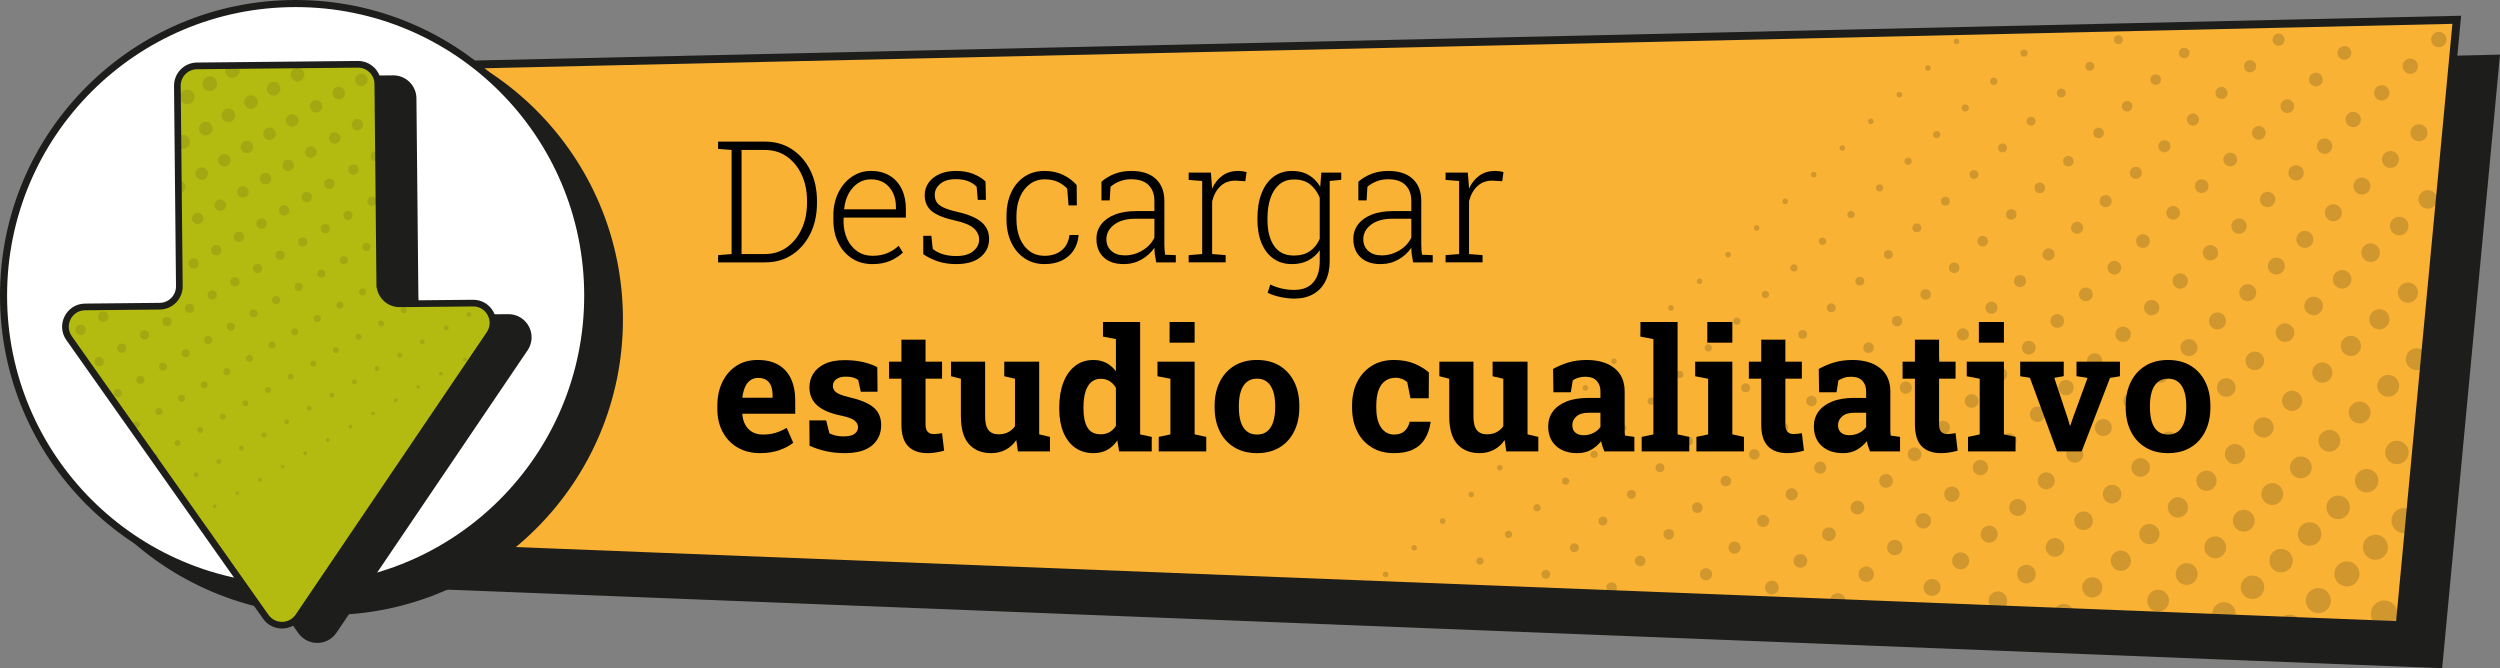 <?xml version="1.0" encoding="UTF-8"?>
<svg id="a" data-name="Capa 1" xmlns="http://www.w3.org/2000/svg" xmlns:xlink="http://www.w3.org/1999/xlink" viewBox="0 0 257.129 68.724">
  <rect x="0" y="0" width="257.129" height="68.724" fill="#808080" stroke="none"/>
  <defs>
    <style>
      .d {
        opacity: .18;
      }

      .e {
        fill: #fff;
      }

      .e, .f, .g, .h, .i, .j {
        stroke: #1d1d1b;
        stroke-miterlimit: 10;
      }

      .e, .i {
        stroke-width: .728px;
      }

      .f, .h, .i, .k {
        fill: #1d1d1b;
      }

      .f, .j {
        stroke-width: .687px;
      }

      .l {
        clip-path: url(#b);
      }

      .g {
        fill: #f9b233;
      }

      .g, .h {
        stroke-width: .814px;
      }

      .m {
        opacity: .12;
      }

      .n {
        fill: none;
      }

      .o {
        clip-path: url(#c);
      }

      .j {
        fill: #b3bb10;
      }
    </style>
    <clipPath id="b">
      <path class="n" d="M39.061,29.232l-.203-20.602c-.011-1.125-.932-2.028-2.057-2.017l-16.542,.163c-1.125,.011-2.028,.932-2.017,2.057l.203,20.602c.011,1.125-.892,2.046-2.017,2.057l-7.678,.076c-1.643,.016-2.592,1.87-1.644,3.212l9.845,13.947,10.386,14.713c.822,1.164,2.553,1.147,3.352-.033l10.094-14.915,9.569-14.138c.921-1.361-.065-3.196-1.707-3.179l-7.525,.074c-1.125,.011-2.046-.892-2.057-2.017Z"/>
    </clipPath>
    <clipPath id="c">
      <polygon class="n" points="42.772 6.768 252.681 2.035 246.812 64.302 46.364 56.41 42.772 6.768"/>
    </clipPath>
  </defs>
  <polygon class="h" points="46.772 10.768 256.681 6.035 250.812 68.302 46.009 60.239 46.772 10.768"/>
  <polygon class="g" points="42.772 6.768 252.681 2.035 246.812 64.302 46.364 56.41 42.772 6.768"/>
  <circle class="i" cx="33.663" cy="32.849" r="30.043"/>
  <circle class="e" cx="30.407" cy="30.407" r="30.043"/>
  <path class="f" d="M42.69,30.713l-.203-20.602c-.011-1.125-.932-2.028-2.057-2.017l-16.542,.163c-1.125,.011-2.028,.932-2.017,2.057l.203,20.602c.011,1.125-.892,2.046-2.017,2.057l-7.678,.076c-1.643,.016-2.592,1.87-1.644,3.212l9.845,13.947,10.386,14.713c.822,1.164,2.553,1.147,3.352-.033l10.094-14.915,9.569-14.138c.921-1.361-.065-3.196-1.707-3.179l-7.525,.074c-1.125,.011-2.046-.892-2.057-2.017Z"/>
  <path class="j" d="M39.061,29.232l-.203-20.602c-.011-1.125-.932-2.028-2.057-2.017l-16.542,.163c-1.125,.011-2.028,.932-2.017,2.057l.203,20.602c.011,1.125-.892,2.046-2.017,2.057l-7.678,.076c-1.643,.016-2.592,1.87-1.644,3.212l9.845,13.947,10.386,14.713c.822,1.164,2.553,1.147,3.352-.033l10.094-14.915,9.569-14.138c.921-1.361-.065-3.196-1.707-3.179l-7.525,.074c-1.125,.011-2.046-.892-2.057-2.017Z"/>
  <g class="l">
    <g class="m">
      <g>
        <circle class="k" cx="94.332" cy="9.648" r=".194"/>
        <circle class="k" cx="92.006" cy="11.015" r=".194"/>
        <g>
          <circle class="k" cx="87.768" cy="9.126" r=".251"/>
          <circle class="k" cx="89.68" cy="12.381" r=".194"/>
        </g>
        <g>
          <circle class="k" cx="85.442" cy="10.493" r=".251"/>
          <circle class="k" cx="87.354" cy="13.747" r=".194"/>
        </g>
        <g>
          <circle class="k" cx="81.204" cy="8.604" r=".307"/>
          <circle class="k" cx="83.116" cy="11.859" r=".251"/>
          <circle class="k" cx="85.028" cy="15.114" r=".194"/>
        </g>
        <g>
          <circle class="k" cx="78.878" cy="9.971" r=".307"/>
          <circle class="k" cx="80.79" cy="13.225" r=".251"/>
          <circle class="k" cx="82.701" cy="16.48" r=".194"/>
        </g>
        <g>
          <circle class="k" cx="76.552" cy="11.337" r=".307"/>
          <circle class="k" cx="78.464" cy="14.592" r=".251"/>
          <circle class="k" cx="80.375" cy="17.846" r=".194"/>
        </g>
        <g>
          <circle class="k" cx="72.314" cy="9.449" r=".363"/>
          <circle class="k" cx="74.226" cy="12.703" r=".307"/>
          <circle class="k" cx="76.138" cy="15.958" r=".251"/>
          <circle class="k" cx="78.049" cy="19.213" r=".194"/>
        </g>
        <g>
          <circle class="k" cx="69.988" cy="10.815" r=".363"/>
          <circle class="k" cx="71.9" cy="14.07" r=".307"/>
          <circle class="k" cx="73.811" cy="17.324" r=".251"/>
          <circle class="k" cx="75.723" cy="20.579" r=".194"/>
        </g>
        <g>
          <circle class="k" cx="65.75" cy="8.927" r=".419"/>
          <circle class="k" cx="67.662" cy="12.182" r=".363"/>
          <circle class="k" cx="69.574" cy="15.436" r=".307"/>
          <circle class="k" cx="71.485" cy="18.691" r=".251"/>
          <circle class="k" cx="73.397" cy="21.945" r=".194"/>
        </g>
        <g>
          <circle class="k" cx="63.424" cy="10.293" r=".419"/>
          <circle class="k" cx="65.336" cy="13.548" r=".363"/>
          <circle class="k" cx="67.248" cy="16.802" r=".307"/>
          <circle class="k" cx="69.159" cy="20.057" r=".251"/>
          <circle class="k" cx="71.071" cy="23.312" r=".194"/>
        </g>
        <g>
          <circle class="k" cx="61.098" cy="11.66" r=".419"/>
          <circle class="k" cx="63.01" cy="14.914" r=".363"/>
          <circle class="k" cx="64.921" cy="18.169" r=".307"/>
          <circle class="k" cx="66.833" cy="21.423" r=".251"/>
          <circle class="k" cx="68.745" cy="24.678" r=".194"/>
        </g>
        <g>
          <circle class="k" cx="56.86" cy="9.771" r=".475"/>
          <circle class="k" cx="58.772" cy="13.026" r=".419"/>
          <circle class="k" cx="60.684" cy="16.281" r=".363"/>
          <circle class="k" cx="62.595" cy="19.535" r=".307"/>
          <circle class="k" cx="64.507" cy="22.79" r=".251"/>
          <circle class="k" cx="66.419" cy="26.044" r=".194"/>
        </g>
        <g>
          <circle class="k" cx="52.622" cy="7.883" r=".531"/>
          <circle class="k" cx="54.534" cy="11.138" r=".475"/>
          <circle class="k" cx="56.446" cy="14.392" r=".419"/>
          <circle class="k" cx="58.358" cy="17.647" r=".363"/>
          <circle class="k" cx="60.269" cy="20.902" r=".307"/>
          <circle class="k" cx="62.181" cy="24.156" r=".251"/>
          <circle class="k" cx="64.093" cy="27.411" r=".194"/>
        </g>
        <g>
          <circle class="k" cx="48.384" cy="5.995" r=".587"/>
          <circle class="k" cx="50.296" cy="9.25" r=".531"/>
          <circle class="k" cx="52.208" cy="12.504" r=".475"/>
          <circle class="k" cx="54.12" cy="15.759" r=".419"/>
          <circle class="k" cx="56.031" cy="19.013" r=".363"/>
          <circle class="k" cx="57.943" cy="22.268" r=".307"/>
          <circle class="k" cx="59.855" cy="25.522" r=".251"/>
          <circle class="k" cx="61.767" cy="28.777" r=".194"/>
        </g>
        <g>
          <circle class="k" cx="44.147" cy="4.107" r=".644"/>
          <circle class="k" cx="46.058" cy="7.361" r=".587"/>
          <circle class="k" cx="47.97" cy="10.616" r=".531"/>
          <circle class="k" cx="49.882" cy="13.87" r=".475"/>
          <circle class="k" cx="51.794" cy="17.125" r=".419"/>
          <circle class="k" cx="53.705" cy="20.38" r=".363"/>
          <circle class="k" cx="55.617" cy="23.634" r=".307"/>
          <circle class="k" cx="57.529" cy="26.889" r=".251"/>
          <circle class="k" cx="59.441" cy="30.143" r=".194"/>
        </g>
        <g>
          <circle class="k" cx="39.909" cy="2.218" r=".7"/>
          <circle class="k" cx="41.821" cy="5.473" r=".644"/>
          <circle class="k" cx="43.732" cy="8.728" r=".587"/>
          <circle class="k" cx="45.644" cy="11.982" r=".531"/>
          <circle class="k" cx="47.556" cy="15.237" r=".475"/>
          <circle class="k" cx="49.468" cy="18.491" r=".419"/>
          <circle class="k" cx="51.379" cy="21.746" r=".363"/>
          <circle class="k" cx="53.291" cy="25.001" r=".307"/>
          <circle class="k" cx="55.203" cy="28.255" r=".251"/>
          <circle class="k" cx="57.115" cy="31.51" r=".194"/>
        </g>
        <g>
          <circle class="k" cx="37.583" cy="3.585" r=".7"/>
          <circle class="k" cx="39.494" cy="6.839" r=".644"/>
          <circle class="k" cx="41.406" cy="10.094" r=".587"/>
          <circle class="k" cx="43.318" cy="13.349" r=".531"/>
          <circle class="k" cx="45.23" cy="16.603" r=".475"/>
          <circle class="k" cx="47.142" cy="19.858" r=".419"/>
          <circle class="k" cx="49.053" cy="23.112" r=".363"/>
          <circle class="k" cx="50.965" cy="26.367" r=".307"/>
          <circle class="k" cx="52.877" cy="29.621" r=".251"/>
          <circle class="k" cx="54.789" cy="32.876" r=".194"/>
        </g>
        <g>
          <circle class="k" cx="33.345" cy="1.697" r=".756"/>
          <circle class="k" cx="35.257" cy="4.951" r=".7"/>
          <circle class="k" cx="37.168" cy="8.206" r=".644"/>
          <circle class="k" cx="39.08" cy="11.46" r=".587"/>
          <circle class="k" cx="40.992" cy="14.715" r=".531"/>
          <circle class="k" cx="42.904" cy="17.97" r=".475"/>
          <circle class="k" cx="44.815" cy="21.224" r=".419"/>
          <circle class="k" cx="46.727" cy="24.479" r=".363"/>
          <circle class="k" cx="48.639" cy="27.733" r=".307"/>
          <circle class="k" cx="50.551" cy="30.988" r=".251"/>
          <circle class="k" cx="52.462" cy="34.242" r=".194"/>
        </g>
        <g>
          <circle class="k" cx="31.019" cy="3.063" r=".756"/>
          <circle class="k" cx="32.931" cy="6.318" r=".7"/>
          <circle class="k" cx="34.842" cy="9.572" r=".644"/>
          <circle class="k" cx="36.754" cy="12.827" r=".587"/>
          <circle class="k" cx="38.666" cy="16.081" r=".531"/>
          <circle class="k" cx="40.578" cy="19.336" r=".475"/>
          <circle class="k" cx="42.489" cy="22.59" r=".419"/>
          <circle class="k" cx="44.401" cy="25.845" r=".363"/>
          <circle class="k" cx="46.313" cy="29.1" r=".307"/>
          <circle class="k" cx="48.225" cy="32.354" r=".251"/>
          <circle class="k" cx="50.136" cy="35.609" r=".194"/>
        </g>
        <g>
          <circle class="k" cx="28.693" cy="4.429" r=".756"/>
          <circle class="k" cx="30.604" cy="7.684" r=".7"/>
          <circle class="k" cx="32.516" cy="10.938" r=".644"/>
          <circle class="k" cx="34.428" cy="14.193" r=".587"/>
          <circle class="k" cx="36.34" cy="17.448" r=".531"/>
          <circle class="k" cx="38.252" cy="20.702" r=".475"/>
          <circle class="k" cx="40.163" cy="23.957" r=".419"/>
          <circle class="k" cx="42.075" cy="27.211" r=".363"/>
          <circle class="k" cx="43.987" cy="30.466" r=".307"/>
          <circle class="k" cx="45.899" cy="33.721" r=".251"/>
          <circle class="k" cx="47.81" cy="36.975" r=".194"/>
        </g>
      </g>
      <g>
        <g>
          <circle class="k" cx="24.317" cy="2.622" r=".812"/>
          <circle class="k" cx="26.229" cy="5.877" r=".756"/>
          <circle class="k" cx="28.141" cy="9.131" r=".7"/>
          <circle class="k" cx="30.052" cy="12.386" r=".644"/>
          <circle class="k" cx="31.964" cy="15.64" r=".587"/>
          <circle class="k" cx="33.876" cy="18.895" r=".531"/>
          <circle class="k" cx="35.788" cy="22.149" r=".475"/>
          <circle class="k" cx="37.7" cy="25.404" r=".419"/>
          <circle class="k" cx="39.611" cy="28.659" r=".363"/>
          <circle class="k" cx="41.523" cy="31.913" r=".307"/>
          <circle class="k" cx="43.435" cy="35.168" r=".251"/>
          <circle class="k" cx="45.347" cy="38.422" r=".194"/>
        </g>
        <g>
          <circle class="k" cx="21.991" cy="3.988" r=".812"/>
          <circle class="k" cx="23.903" cy="7.243" r=".756"/>
          <circle class="k" cx="25.815" cy="10.497" r=".7"/>
          <circle class="k" cx="27.726" cy="13.752" r=".644"/>
          <circle class="k" cx="29.638" cy="17.007" r=".587"/>
          <circle class="k" cx="31.55" cy="20.261" r=".531"/>
          <circle class="k" cx="33.462" cy="23.516" r=".475"/>
          <circle class="k" cx="35.373" cy="26.77" r=".419"/>
          <circle class="k" cx="37.285" cy="30.025" r=".363"/>
          <circle class="k" cx="39.197" cy="33.28" r=".307"/>
          <circle class="k" cx="41.109" cy="36.534" r=".251"/>
          <circle class="k" cx="43.02" cy="39.789" r=".194"/>
        </g>
        <g>
          <circle class="k" cx="19.665" cy="5.355" r=".812"/>
          <circle class="k" cx="21.577" cy="8.609" r=".756"/>
          <circle class="k" cx="23.489" cy="11.864" r=".7"/>
          <circle class="k" cx="25.4" cy="15.118" r=".644"/>
          <circle class="k" cx="27.312" cy="18.373" r=".587"/>
          <circle class="k" cx="29.224" cy="21.628" r=".531"/>
          <circle class="k" cx="31.136" cy="24.882" r=".475"/>
          <circle class="k" cx="33.047" cy="28.137" r=".419"/>
          <circle class="k" cx="34.959" cy="31.391" r=".363"/>
          <circle class="k" cx="36.871" cy="34.646" r=".307"/>
          <circle class="k" cx="38.783" cy="37.9" r=".251"/>
          <circle class="k" cx="40.694" cy="41.155" r=".194"/>
        </g>
        <g>
          <circle class="k" cx="17.339" cy="6.721" r=".812"/>
          <circle class="k" cx="19.251" cy="9.976" r=".756"/>
          <circle class="k" cx="21.163" cy="13.23" r=".7"/>
          <circle class="k" cx="23.074" cy="16.485" r=".644"/>
          <circle class="k" cx="24.986" cy="19.739" r=".587"/>
          <circle class="k" cx="26.898" cy="22.994" r=".531"/>
          <circle class="k" cx="28.81" cy="26.248" r=".475"/>
          <circle class="k" cx="30.721" cy="29.503" r=".419"/>
          <circle class="k" cx="32.633" cy="32.758" r=".363"/>
          <circle class="k" cx="34.545" cy="36.012" r=".307"/>
          <circle class="k" cx="36.457" cy="39.267" r=".251"/>
          <circle class="k" cx="38.368" cy="42.521" r=".194"/>
        </g>
        <g>
          <circle class="k" cx="15.013" cy="8.087" r=".812"/>
          <circle class="k" cx="16.925" cy="11.342" r=".756"/>
          <circle class="k" cx="18.836" cy="14.596" r=".7"/>
          <circle class="k" cx="20.748" cy="17.851" r=".644"/>
          <circle class="k" cx="22.66" cy="21.106" r=".587"/>
          <circle class="k" cx="24.572" cy="24.36" r=".531"/>
          <circle class="k" cx="26.483" cy="27.615" r=".475"/>
          <circle class="k" cx="28.395" cy="30.869" r=".419"/>
          <circle class="k" cx="30.307" cy="34.124" r=".363"/>
          <circle class="k" cx="32.219" cy="37.379" r=".307"/>
          <circle class="k" cx="34.13" cy="40.633" r=".251"/>
          <circle class="k" cx="36.042" cy="43.888" r=".194"/>
        </g>
        <g>
          <circle class="k" cx="12.687" cy="9.454" r=".812"/>
          <circle class="k" cx="14.599" cy="12.708" r=".756"/>
          <circle class="k" cx="16.51" cy="15.963" r=".7"/>
          <circle class="k" cx="18.422" cy="19.217" r=".644"/>
          <circle class="k" cx="20.334" cy="22.472" r=".587"/>
          <circle class="k" cx="22.246" cy="25.727" r=".531"/>
          <circle class="k" cx="24.157" cy="28.981" r=".475"/>
          <circle class="k" cx="26.069" cy="32.236" r=".419"/>
          <circle class="k" cx="27.981" cy="35.49" r=".363"/>
          <circle class="k" cx="29.893" cy="38.745" r=".307"/>
          <circle class="k" cx="31.804" cy="41.999" r=".251"/>
          <circle class="k" cx="33.716" cy="45.254" r=".194"/>
        </g>
        <g>
          <circle class="k" cx="10.361" cy="10.82" r=".812"/>
          <circle class="k" cx="12.273" cy="14.075" r=".756"/>
          <circle class="k" cx="14.184" cy="17.329" r=".7"/>
          <circle class="k" cx="16.096" cy="20.584" r=".644"/>
          <circle class="k" cx="18.008" cy="23.838" r=".587"/>
          <circle class="k" cx="19.92" cy="27.093" r=".531"/>
          <circle class="k" cx="21.831" cy="30.348" r=".475"/>
          <circle class="k" cx="23.743" cy="33.602" r=".419"/>
          <circle class="k" cx="25.655" cy="36.857" r=".363"/>
          <circle class="k" cx="27.567" cy="40.111" r=".307"/>
          <circle class="k" cx="29.478" cy="43.366" r=".251"/>
          <circle class="k" cx="31.39" cy="46.62" r=".194"/>
        </g>
        <g>
          <circle class="k" cx="8.035" cy="12.186" r=".812"/>
          <circle class="k" cx="9.946" cy="15.441" r=".756"/>
          <circle class="k" cx="11.858" cy="18.696" r=".7"/>
          <circle class="k" cx="13.77" cy="21.95" r=".644"/>
          <circle class="k" cx="15.682" cy="25.205" r=".587"/>
          <circle class="k" cx="17.593" cy="28.459" r=".531"/>
          <circle class="k" cx="19.505" cy="31.714" r=".475"/>
          <circle class="k" cx="21.417" cy="34.968" r=".419"/>
          <circle class="k" cx="23.329" cy="38.223" r=".363"/>
          <circle class="k" cx="25.24" cy="41.478" r=".307"/>
          <circle class="k" cx="27.152" cy="44.732" r=".251"/>
          <circle class="k" cx="29.064" cy="47.987" r=".194"/>
        </g>
        <g>
          <circle class="k" cx="7.62" cy="16.807" r=".756"/>
          <circle class="k" cx="9.532" cy="20.062" r=".7"/>
          <circle class="k" cx="11.444" cy="23.316" r=".644"/>
          <circle class="k" cx="13.356" cy="26.571" r=".587"/>
          <circle class="k" cx="15.267" cy="29.826" r=".531"/>
          <circle class="k" cx="17.179" cy="33.08" r=".475"/>
          <circle class="k" cx="19.091" cy="36.335" r=".419"/>
          <circle class="k" cx="21.003" cy="39.589" r=".363"/>
          <circle class="k" cx="22.914" cy="42.844" r=".307"/>
          <circle class="k" cx="24.826" cy="46.099" r=".251"/>
          <circle class="k" cx="26.738" cy="49.353" r=".194"/>
        </g>
        <g>
          <circle class="k" cx="5.294" cy="18.174" r=".756"/>
          <circle class="k" cx="7.206" cy="21.428" r=".7"/>
          <circle class="k" cx="9.118" cy="24.683" r=".644"/>
          <circle class="k" cx="11.03" cy="27.937" r=".587"/>
          <circle class="k" cx="12.941" cy="31.192" r=".531"/>
          <circle class="k" cx="14.853" cy="34.447" r=".475"/>
          <circle class="k" cx="16.765" cy="37.701" r=".419"/>
          <circle class="k" cx="18.677" cy="40.956" r=".363"/>
          <circle class="k" cx="20.588" cy="44.21" r=".307"/>
          <circle class="k" cx="22.5" cy="47.465" r=".251"/>
          <circle class="k" cx="24.412" cy="50.719" r=".194"/>
        </g>
        <g>
          <circle class="k" cx="2.968" cy="19.54" r=".756"/>
          <circle class="k" cx="4.88" cy="22.795" r=".7"/>
          <circle class="k" cx="6.792" cy="26.049" r=".644"/>
          <circle class="k" cx="8.703" cy="29.304" r=".587"/>
          <circle class="k" cx="10.615" cy="32.558" r=".531"/>
          <circle class="k" cx="12.527" cy="35.813" r=".475"/>
          <circle class="k" cx="14.439" cy="39.067" r=".419"/>
          <circle class="k" cx="16.351" cy="42.322" r=".363"/>
          <circle class="k" cx="18.262" cy="45.577" r=".307"/>
          <circle class="k" cx="20.174" cy="48.831" r=".251"/>
          <circle class="k" cx="22.086" cy="52.086" r=".194"/>
        </g>
        <g>
          <circle class="k" cx="2.554" cy="24.161" r=".7"/>
          <circle class="k" cx="4.466" cy="27.416" r=".644"/>
          <circle class="k" cx="6.377" cy="30.67" r=".587"/>
          <circle class="k" cx="8.289" cy="33.925" r=".531"/>
          <circle class="k" cx="10.201" cy="37.179" r=".475"/>
          <circle class="k" cx="12.113" cy="40.434" r=".419"/>
          <circle class="k" cx="14.024" cy="43.688" r=".363"/>
          <circle class="k" cx="15.936" cy="46.943" r=".307"/>
          <circle class="k" cx="17.848" cy="50.198" r=".251"/>
          <circle class="k" cx="19.76" cy="53.452" r=".194"/>
        </g>
        <g>
          <circle class="k" cx="2.14" cy="28.782" r=".644"/>
          <circle class="k" cx="4.051" cy="32.036" r=".587"/>
          <circle class="k" cx="5.963" cy="35.291" r=".531"/>
          <circle class="k" cx="7.875" cy="38.546" r=".475"/>
          <circle class="k" cx="9.787" cy="41.8" r=".419"/>
          <circle class="k" cx="11.698" cy="45.055" r=".363"/>
          <circle class="k" cx="13.61" cy="48.309" r=".307"/>
          <circle class="k" cx="15.522" cy="51.564" r=".251"/>
          <circle class="k" cx="17.434" cy="54.819" r=".194"/>
        </g>
        <g>
          <circle class="k" cx="1.725" cy="33.403" r=".587"/>
          <circle class="k" cx="3.637" cy="36.657" r=".531"/>
          <circle class="k" cx="5.549" cy="39.912" r=".475"/>
          <circle class="k" cx="7.461" cy="43.167" r=".419"/>
          <circle class="k" cx="9.372" cy="46.421" r=".363"/>
          <circle class="k" cx="11.284" cy="49.676" r=".307"/>
          <circle class="k" cx="13.196" cy="52.93" r=".251"/>
        </g>
        <g>
          <circle class="k" cx="1.311" cy="38.024" r=".531"/>
          <circle class="k" cx="3.223" cy="41.278" r=".475"/>
          <circle class="k" cx="5.134" cy="44.533" r=".419"/>
          <circle class="k" cx="7.046" cy="47.787" r=".363"/>
          <circle class="k" cx="8.958" cy="51.042" r=".307"/>
        </g>
      </g>
    </g>
  </g>
  <g class="o">
    <g class="d">
      <g>
        <circle class="k" cx="142.51" cy="59.08" r=".289"/>
        <g>
          <circle class="k" cx="149.282" cy="60.446" r=".373"/>
          <circle class="k" cx="145.446" cy="56.339" r=".289"/>
        </g>
        <g>
          <circle class="k" cx="156.053" cy="61.813" r=".457"/>
          <circle class="k" cx="152.218" cy="57.705" r=".373"/>
          <circle class="k" cx="148.382" cy="53.597" r=".289"/>
        </g>
        <g>
          <circle class="k" cx="158.989" cy="59.071" r=".457"/>
          <circle class="k" cx="155.153" cy="54.964" r=".373"/>
          <circle class="k" cx="151.318" cy="50.856" r=".289"/>
        </g>
        <g>
          <circle class="k" cx="165.76" cy="60.438" r=".54"/>
          <circle class="k" cx="161.925" cy="56.33" r=".457"/>
          <circle class="k" cx="158.089" cy="52.222" r=".373"/>
          <circle class="k" cx="154.254" cy="48.115" r=".289"/>
        </g>
        <g>
          <circle class="k" cx="172.532" cy="61.804" r=".624"/>
          <circle class="k" cx="168.696" cy="57.696" r=".54"/>
          <circle class="k" cx="164.861" cy="53.589" r=".457"/>
          <circle class="k" cx="161.025" cy="49.481" r=".373"/>
          <circle class="k" cx="157.189" cy="45.373" r=".289"/>
        </g>
        <g>
          <circle class="k" cx="179.303" cy="63.17" r=".707"/>
          <circle class="k" cx="175.467" cy="59.063" r=".624"/>
          <circle class="k" cx="171.632" cy="54.955" r=".54"/>
          <circle class="k" cx="167.796" cy="50.847" r=".457"/>
          <circle class="k" cx="163.961" cy="46.74" r=".373"/>
          <circle class="k" cx="160.125" cy="42.632" r=".289"/>
        </g>
        <g>
          <circle class="k" cx="182.239" cy="60.429" r=".707"/>
          <circle class="k" cx="178.403" cy="56.322" r=".624"/>
          <circle class="k" cx="174.568" cy="52.214" r=".54"/>
          <circle class="k" cx="170.732" cy="48.106" r=".457"/>
          <circle class="k" cx="166.897" cy="43.998" r=".373"/>
          <circle class="k" cx="163.061" cy="39.891" r=".289"/>
        </g>
        <g>
          <circle class="k" cx="189.01" cy="61.796" r=".791"/>
          <circle class="k" cx="185.175" cy="57.688" r=".707"/>
          <circle class="k" cx="181.339" cy="53.58" r=".624"/>
          <circle class="k" cx="177.503" cy="49.473" r=".54"/>
          <circle class="k" cx="173.668" cy="45.365" r=".457"/>
          <circle class="k" cx="169.832" cy="41.257" r=".373"/>
          <circle class="k" cx="165.997" cy="37.149" r=".289"/>
        </g>
        <g>
          <circle class="k" cx="195.781" cy="63.162" r=".875"/>
          <circle class="k" cx="191.946" cy="59.054" r=".791"/>
          <circle class="k" cx="188.11" cy="54.947" r=".707"/>
          <circle class="k" cx="184.275" cy="50.839" r=".624"/>
          <circle class="k" cx="180.439" cy="46.731" r=".54"/>
          <circle class="k" cx="176.604" cy="42.624" r=".457"/>
          <circle class="k" cx="172.768" cy="38.516" r=".373"/>
          <circle class="k" cx="168.933" cy="34.408" r=".289"/>
        </g>
        <g>
          <circle class="k" cx="198.717" cy="60.421" r=".875"/>
          <circle class="k" cx="194.882" cy="56.313" r=".791"/>
          <circle class="k" cx="191.046" cy="52.205" r=".707"/>
          <circle class="k" cx="187.211" cy="48.098" r=".624"/>
          <circle class="k" cx="183.375" cy="43.99" r=".54"/>
          <circle class="k" cx="179.54" cy="39.882" r=".457"/>
          <circle class="k" cx="175.704" cy="35.775" r=".373"/>
          <circle class="k" cx="171.868" cy="31.667" r=".289"/>
        </g>
        <g>
          <circle class="k" cx="205.489" cy="61.787" r=".958"/>
          <circle class="k" cx="201.653" cy="57.679" r=".875"/>
          <circle class="k" cx="197.818" cy="53.572" r=".791"/>
          <circle class="k" cx="193.982" cy="49.464" r=".707"/>
          <circle class="k" cx="190.146" cy="45.356" r=".624"/>
          <circle class="k" cx="186.311" cy="41.249" r=".54"/>
          <circle class="k" cx="182.475" cy="37.141" r=".457"/>
          <circle class="k" cx="178.64" cy="33.033" r=".373"/>
          <circle class="k" cx="174.804" cy="28.926" r=".289"/>
        </g>
        <g>
          <circle class="k" cx="212.26" cy="63.153" r="1.042"/>
          <circle class="k" cx="208.424" cy="59.046" r=".958"/>
          <circle class="k" cx="204.589" cy="54.938" r=".875"/>
          <circle class="k" cx="200.753" cy="50.83" r=".791"/>
          <circle class="k" cx="196.918" cy="46.723" r=".707"/>
          <circle class="k" cx="193.082" cy="42.615" r=".624"/>
          <circle class="k" cx="189.247" cy="38.507" r=".54"/>
          <circle class="k" cx="185.411" cy="34.4" r=".457"/>
          <circle class="k" cx="181.576" cy="30.292" r=".373"/>
          <circle class="k" cx="177.74" cy="26.184" r=".289"/>
        </g>
        <g>
          <circle class="k" cx="215.196" cy="60.412" r="1.042"/>
          <circle class="k" cx="211.36" cy="56.304" r=".958"/>
          <circle class="k" cx="207.525" cy="52.197" r=".875"/>
          <circle class="k" cx="203.689" cy="48.089" r=".791"/>
          <circle class="k" cx="199.854" cy="43.981" r=".707"/>
          <circle class="k" cx="196.018" cy="39.874" r=".624"/>
          <circle class="k" cx="192.182" cy="35.766" r=".54"/>
          <circle class="k" cx="188.347" cy="31.658" r=".457"/>
          <circle class="k" cx="184.511" cy="27.551" r=".373"/>
          <circle class="k" cx="180.676" cy="23.443" r=".289"/>
        </g>
        <g>
          <circle class="k" cx="221.967" cy="61.778" r="1.125"/>
          <circle class="k" cx="218.132" cy="57.671" r="1.042"/>
          <circle class="k" cx="214.296" cy="53.563" r=".958"/>
          <circle class="k" cx="210.46" cy="49.455" r=".875"/>
          <circle class="k" cx="206.625" cy="45.348" r=".791"/>
          <circle class="k" cx="202.789" cy="41.24" r=".707"/>
          <circle class="k" cx="198.954" cy="37.132" r=".624"/>
          <circle class="k" cx="195.118" cy="33.025" r=".54"/>
          <circle class="k" cx="191.283" cy="28.917" r=".457"/>
          <circle class="k" cx="187.447" cy="24.809" r=".373"/>
          <circle class="k" cx="183.612" cy="20.702" r=".289"/>
        </g>
        <g>
          <circle class="k" cx="228.738" cy="63.145" r="1.209"/>
          <circle class="k" cx="224.903" cy="59.037" r="1.125"/>
          <circle class="k" cx="221.067" cy="54.929" r="1.042"/>
          <circle class="k" cx="217.232" cy="50.822" r=".958"/>
          <circle class="k" cx="213.396" cy="46.714" r=".875"/>
          <circle class="k" cx="209.561" cy="42.606" r=".791"/>
          <circle class="k" cx="205.725" cy="38.499" r=".707"/>
          <circle class="k" cx="201.89" cy="34.391" r=".624"/>
          <circle class="k" cx="198.054" cy="30.283" r=".54"/>
          <circle class="k" cx="194.218" cy="26.176" r=".457"/>
          <circle class="k" cx="190.383" cy="22.068" r=".373"/>
          <circle class="k" cx="186.547" cy="17.96" r=".289"/>
        </g>
        <g>
          <circle class="k" cx="235.51" cy="64.511" r="1.292"/>
          <circle class="k" cx="231.674" cy="60.404" r="1.209"/>
          <circle class="k" cx="227.839" cy="56.296" r="1.125"/>
          <circle class="k" cx="224.003" cy="52.188" r="1.042"/>
          <circle class="k" cx="220.168" cy="48.08" r=".958"/>
          <circle class="k" cx="216.332" cy="43.973" r=".875"/>
          <circle class="k" cx="212.496" cy="39.865" r=".791"/>
          <circle class="k" cx="208.661" cy="35.757" r=".707"/>
          <circle class="k" cx="204.825" cy="31.65" r=".624"/>
          <circle class="k" cx="200.99" cy="27.542" r=".54"/>
          <circle class="k" cx="197.154" cy="23.434" r=".457"/>
          <circle class="k" cx="193.319" cy="19.327" r=".373"/>
          <circle class="k" cx="189.483" cy="15.219" r=".289"/>
        </g>
        <g>
          <circle class="k" cx="238.446" cy="61.77" r="1.292"/>
          <circle class="k" cx="234.61" cy="57.662" r="1.209"/>
          <circle class="k" cx="230.774" cy="53.555" r="1.125"/>
          <circle class="k" cx="226.939" cy="49.447" r="1.042"/>
          <circle class="k" cx="223.103" cy="45.339" r=".958"/>
          <circle class="k" cx="219.268" cy="41.232" r=".875"/>
          <circle class="k" cx="215.432" cy="37.124" r=".791"/>
          <circle class="k" cx="211.597" cy="33.016" r=".707"/>
          <circle class="k" cx="207.761" cy="28.908" r=".624"/>
          <circle class="k" cx="203.926" cy="24.801" r=".54"/>
          <circle class="k" cx="200.09" cy="20.693" r=".457"/>
          <circle class="k" cx="196.255" cy="16.585" r=".373"/>
          <circle class="k" cx="192.419" cy="12.478" r=".289"/>
        </g>
        <g>
          <circle class="k" cx="245.217" cy="63.136" r="1.376"/>
          <circle class="k" cx="241.381" cy="59.029" r="1.292"/>
          <circle class="k" cx="237.546" cy="54.921" r="1.209"/>
          <circle class="k" cx="233.71" cy="50.813" r="1.125"/>
          <circle class="k" cx="229.875" cy="46.706" r="1.042"/>
          <circle class="k" cx="226.039" cy="42.598" r=".958"/>
          <circle class="k" cx="222.204" cy="38.49" r=".875"/>
          <circle class="k" cx="218.368" cy="34.383" r=".791"/>
          <circle class="k" cx="214.533" cy="30.275" r=".707"/>
          <circle class="k" cx="210.697" cy="26.167" r=".624"/>
          <circle class="k" cx="206.861" cy="22.059" r=".54"/>
          <circle class="k" cx="203.026" cy="17.952" r=".457"/>
          <circle class="k" cx="199.19" cy="13.844" r=".373"/>
          <circle class="k" cx="195.355" cy="9.736" r=".289"/>
        </g>
        <g>
          <circle class="k" cx="248.153" cy="60.395" r="1.376"/>
          <circle class="k" cx="244.317" cy="56.287" r="1.292"/>
          <circle class="k" cx="240.482" cy="52.18" r="1.209"/>
          <circle class="k" cx="236.646" cy="48.072" r="1.125"/>
          <circle class="k" cx="232.811" cy="43.964" r="1.042"/>
          <circle class="k" cx="228.975" cy="39.857" r=".958"/>
          <circle class="k" cx="225.139" cy="35.749" r=".875"/>
          <circle class="k" cx="221.304" cy="31.641" r=".791"/>
          <circle class="k" cx="217.468" cy="27.534" r=".707"/>
          <circle class="k" cx="213.633" cy="23.426" r=".624"/>
          <circle class="k" cx="209.797" cy="19.318" r=".54"/>
          <circle class="k" cx="205.962" cy="15.211" r=".457"/>
          <circle class="k" cx="202.126" cy="11.103" r=".373"/>
          <circle class="k" cx="198.291" cy="6.995" r=".289"/>
        </g>
        <g>
          <circle class="k" cx="247.253" cy="53.546" r="1.292"/>
          <circle class="k" cx="243.417" cy="49.438" r="1.209"/>
          <circle class="k" cx="239.582" cy="45.331" r="1.125"/>
          <circle class="k" cx="235.746" cy="41.223" r="1.042"/>
          <circle class="k" cx="231.911" cy="37.115" r=".958"/>
          <circle class="k" cx="228.075" cy="33.008" r=".875"/>
          <circle class="k" cx="224.24" cy="28.9" r=".791"/>
          <circle class="k" cx="220.404" cy="24.792" r=".707"/>
          <circle class="k" cx="216.569" cy="20.685" r=".624"/>
          <circle class="k" cx="212.733" cy="16.577" r=".54"/>
          <circle class="k" cx="208.897" cy="12.469" r=".457"/>
          <circle class="k" cx="205.062" cy="8.362" r=".373"/>
          <circle class="k" cx="201.226" cy="4.254" r=".289"/>
        </g>
      </g>
      <g>
        <g>
          <circle class="k" cx="246.527" cy="46.535" r="1.209"/>
          <circle class="k" cx="242.691" cy="42.427" r="1.125"/>
          <circle class="k" cx="238.856" cy="38.319" r="1.042"/>
          <circle class="k" cx="235.02" cy="34.212" r=".958"/>
          <circle class="k" cx="231.185" cy="30.104" r=".875"/>
          <circle class="k" cx="227.349" cy="25.996" r=".791"/>
          <circle class="k" cx="223.514" cy="21.889" r=".707"/>
          <circle class="k" cx="219.678" cy="17.781" r=".624"/>
          <circle class="k" cx="215.843" cy="13.673" r=".54"/>
          <circle class="k" cx="212.007" cy="9.566" r=".457"/>
          <circle class="k" cx="208.171" cy="5.458" r=".373"/>
        </g>
        <g>
          <circle class="k" cx="245.627" cy="39.686" r="1.125"/>
          <circle class="k" cx="241.792" cy="35.578" r="1.042"/>
          <circle class="k" cx="237.956" cy="31.47" r=".958"/>
          <circle class="k" cx="234.121" cy="27.363" r=".875"/>
          <circle class="k" cx="230.285" cy="23.255" r=".791"/>
          <circle class="k" cx="226.449" cy="19.147" r=".707"/>
          <circle class="k" cx="222.614" cy="15.04" r=".624"/>
          <circle class="k" cx="218.778" cy="10.932" r=".54"/>
          <circle class="k" cx="214.943" cy="6.824" r=".457"/>
        </g>
        <g>
          <circle class="k" cx="248.563" cy="36.944" r="1.125"/>
          <circle class="k" cx="244.727" cy="32.837" r="1.042"/>
          <circle class="k" cx="240.892" cy="28.729" r=".958"/>
          <circle class="k" cx="237.056" cy="24.621" r=".875"/>
          <circle class="k" cx="233.221" cy="20.514" r=".791"/>
          <circle class="k" cx="229.385" cy="16.406" r=".707"/>
          <circle class="k" cx="225.55" cy="12.298" r=".624"/>
          <circle class="k" cx="221.714" cy="8.191" r=".54"/>
          <circle class="k" cx="217.879" cy="4.083" r=".457"/>
        </g>
        <g>
          <circle class="k" cx="247.663" cy="30.096" r="1.042"/>
          <circle class="k" cx="243.828" cy="25.988" r=".958"/>
          <circle class="k" cx="239.992" cy="21.88" r=".875"/>
          <circle class="k" cx="236.157" cy="17.772" r=".791"/>
          <circle class="k" cx="232.321" cy="13.665" r=".707"/>
          <circle class="k" cx="228.485" cy="9.557" r=".624"/>
          <circle class="k" cx="224.65" cy="5.449" r=".54"/>
        </g>
        <g>
          <circle class="k" cx="246.763" cy="23.247" r=".958"/>
          <circle class="k" cx="242.928" cy="19.139" r=".875"/>
          <circle class="k" cx="239.092" cy="15.031" r=".791"/>
          <circle class="k" cx="235.257" cy="10.923" r=".707"/>
          <circle class="k" cx="231.421" cy="6.816" r=".624"/>
        </g>
        <g>
          <circle class="k" cx="249.699" cy="20.505" r=".958"/>
          <circle class="k" cx="245.864" cy="16.398" r=".875"/>
          <circle class="k" cx="242.028" cy="12.29" r=".791"/>
          <circle class="k" cx="238.193" cy="8.182" r=".707"/>
          <circle class="k" cx="234.357" cy="4.075" r=".624"/>
        </g>
        <g>
          <circle class="k" cx="248.8" cy="13.656" r=".875"/>
          <circle class="k" cx="244.964" cy="9.549" r=".791"/>
          <circle class="k" cx="241.128" cy="5.441" r=".707"/>
        </g>
        <circle class="k" cx="247.9" cy="6.807" r=".791"/>
        <circle class="k" cx="250.836" cy="4.066" r=".791"/>
      </g>
    </g>
  </g>
  <g>
    <path d="M73.856,26.984v-.742l1.391-.111V15.424l-1.391-.111v-.75h4.803c1.059,0,1.988,.263,2.79,.789,.803,.525,1.433,1.248,1.89,2.167,.458,.918,.688,1.97,.688,3.152v.205c0,1.177-.225,2.225-.674,3.144-.45,.919-1.074,1.643-1.873,2.171-.799,.529-1.725,.794-2.777,.794h-4.846Zm2.414-.854h2.389c.865,0,1.621-.231,2.27-.695,.648-.463,1.156-1.092,1.523-1.885,.367-.794,.55-1.686,.55-2.675v-.223c0-1.001-.183-1.895-.55-2.683s-.875-1.409-1.523-1.864-1.404-.683-2.27-.683h-2.389v10.707Z"/>
    <path d="M89.733,27.163c-.79,0-1.487-.191-2.09-.575s-1.075-.916-1.416-1.596c-.342-.68-.513-1.463-.513-2.351v-.469c0-.882,.171-1.668,.513-2.359,.341-.691,.803-1.235,1.386-1.634s1.233-.598,1.95-.598c.756,0,1.403,.162,1.94,.486,.538,.324,.95,.781,1.237,1.369,.287,.589,.431,1.281,.431,2.078v.87h-6.398l-.018,.375c.006,.683,.133,1.292,.38,1.826,.247,.535,.595,.956,1.041,1.263,.446,.308,.966,.461,1.557,.461,.581,0,1.091-.093,1.532-.277,.44-.185,.828-.437,1.164-.755l.436,.699c-.358,.342-.792,.624-1.302,.849-.509,.225-1.119,.337-1.83,.337Zm-2.892-5.631h5.307v-.256c0-.54-.104-1.025-.312-1.454-.208-.43-.503-.767-.888-1.012-.384-.244-.846-.366-1.386-.366-.489,0-.931,.132-1.322,.396-.393,.265-.713,.626-.96,1.083-.248,.458-.4,.978-.457,1.558l.018,.051Z"/>
    <path d="M98.333,27.163c-.648,0-1.25-.086-1.805-.26s-1.076-.425-1.565-.755l-.009-1.895h.836l.146,1.356c.33,.257,.696,.441,1.101,.555,.403,.114,.836,.171,1.297,.171,.773,0,1.362-.168,1.766-.503,.404-.336,.606-.734,.606-1.195,0-.432-.181-.814-.542-1.147-.361-.332-1.003-.602-1.924-.806-1.104-.239-1.901-.558-2.394-.956-.492-.397-.738-.952-.738-1.663,0-.467,.131-.888,.393-1.263,.262-.376,.633-.673,1.113-.892,.481-.22,1.046-.329,1.694-.329,.677,0,1.265,.099,1.766,.295s.93,.459,1.288,.789l.043,1.894h-.836l-.12-1.365c-.256-.244-.554-.434-.896-.567-.341-.133-.757-.2-1.245-.2-.694,0-1.229,.161-1.604,.482-.375,.321-.562,.695-.562,1.122,0,.278,.058,.521,.175,.729,.116,.207,.341,.394,.674,.559s.817,.321,1.454,.469c1.155,.262,1.991,.616,2.509,1.062s.776,1.025,.776,1.736c0,.751-.292,1.368-.875,1.852s-1.423,.725-2.521,.725Z"/>
    <path d="M107.437,27.163c-.768,0-1.446-.192-2.035-.58-.588-.387-1.049-.927-1.382-1.621-.333-.693-.499-1.498-.499-2.414v-.358c0-.898,.161-1.695,.482-2.389,.321-.694,.774-1.237,1.36-1.63s1.274-.589,2.064-.589c.717,0,1.354,.136,1.911,.405,.558,.271,1.024,.619,1.399,1.045l.018,2.091h-.854l-.137-1.724c-.284-.301-.617-.536-.998-.704-.381-.167-.819-.251-1.313-.251-.58,0-1.09,.162-1.527,.486-.438,.324-.778,.769-1.02,1.335-.242,.566-.363,1.207-.363,1.924v.358c0,.751,.12,1.409,.358,1.975,.239,.566,.575,1.006,1.007,1.318,.433,.313,.944,.47,1.536,.47,.688,0,1.263-.181,1.724-.542,.46-.361,.739-.895,.836-1.6h.913l.017,.051c-.051,.58-.224,1.093-.516,1.536-.293,.443-.691,.789-1.195,1.036-.503,.248-1.099,.371-1.787,.371Z"/>
    <path d="M115.568,27.163c-.876,0-1.562-.232-2.056-.699-.495-.466-.742-1.098-.742-1.894,0-.569,.164-1.068,.494-1.498,.33-.429,.798-.764,1.403-1.002,.606-.239,1.324-.358,2.154-.358h1.911v-1.059c0-.665-.197-1.201-.593-1.607-.396-.407-.991-.61-1.787-.61-.449,0-.852,.072-1.207,.218-.355,.145-.664,.328-.926,.55l-.086,1.408h-.845v-1.929c.398-.341,.851-.609,1.357-.806,.506-.196,1.08-.295,1.723-.295,1.087,0,1.923,.273,2.509,.819s.879,1.303,.879,2.27v4.453c0,.183,.006,.363,.017,.542,.012,.18,.031,.357,.06,.533l1.101,.043v.742h-2.013c-.068-.336-.115-.605-.142-.811-.025-.205-.041-.436-.047-.691-.335,.495-.779,.899-1.331,1.212s-1.163,.469-1.834,.469Zm.119-.896c.632,0,1.23-.166,1.796-.499,.566-.333,.983-.774,1.25-1.327v-1.944h-1.919c-.944,0-1.684,.203-2.219,.609-.534,.407-.802,.906-.802,1.497,0,.495,.171,.896,.512,1.203,.342,.308,.802,.461,1.382,.461Z"/>
    <path d="M122.256,26.984v-.742l1.391-.111v-7.517l-1.391-.11v-.751h2.287l.11,1.408,.009,.247c.262-.574,.617-1.022,1.066-1.344s.987-.482,1.612-.482c.154,0,.317,.013,.491,.039,.173,.025,.3,.053,.38,.081l-.128,.938-.947-.061c-.654-.017-1.189,.171-1.604,.563s-.702,.913-.861,1.562v5.426l1.391,.111v.742h-3.806Z"/>
    <path d="M133.118,30.713c-.449,0-.924-.055-1.425-.162-.501-.108-.938-.253-1.313-.436l.272-.853c.364,.176,.75,.312,1.156,.409s.838,.146,1.293,.146c.875,0,1.534-.261,1.975-.781s.661-1.244,.661-2.171v-1.127c-.307,.45-.701,.8-1.182,1.05s-1.039,.375-1.677,.375c-.739,0-1.373-.188-1.902-.562-.528-.376-.936-.903-1.22-1.583s-.427-1.478-.427-2.393v-.18c0-.983,.143-1.84,.427-2.568,.284-.728,.692-1.292,1.225-1.693,.531-.4,1.17-.602,1.915-.602,.66,0,1.231,.143,1.715,.427s.876,.683,1.178,1.194l.11-1.45h.862v9.112c0,.79-.145,1.473-.432,2.047-.287,.575-.703,1.019-1.25,1.331-.546,.313-1.2,.47-1.962,.47Zm-.051-4.428c.671,0,1.227-.154,1.668-.461,.44-.308,.774-.729,1.002-1.263v-4.224c-.216-.54-.534-.988-.955-1.344s-.987-.533-1.698-.533c-.597,0-1.098,.17-1.502,.508-.403,.339-.708,.807-.912,1.403-.205,.598-.308,1.288-.308,2.073v.18c0,1.114,.227,2.003,.679,2.666,.452,.662,1.127,.994,2.026,.994Zm3.489-7.653l-.333-.879h1.724v.742l-1.391,.137Z"/>
    <path d="M141.991,27.163c-.876,0-1.562-.232-2.056-.699-.495-.466-.742-1.098-.742-1.894,0-.569,.164-1.068,.494-1.498,.33-.429,.798-.764,1.403-1.002,.606-.239,1.324-.358,2.154-.358h1.911v-1.059c0-.665-.197-1.201-.593-1.607-.396-.407-.991-.61-1.787-.61-.449,0-.852,.072-1.207,.218-.355,.145-.664,.328-.926,.55l-.086,1.408h-.845v-1.929c.398-.341,.851-.609,1.357-.806,.506-.196,1.08-.295,1.723-.295,1.087,0,1.923,.273,2.509,.819s.879,1.303,.879,2.27v4.453c0,.183,.006,.363,.017,.542,.012,.18,.031,.357,.06,.533l1.101,.043v.742h-2.013c-.068-.336-.115-.605-.142-.811-.025-.205-.041-.436-.047-.691-.335,.495-.779,.899-1.331,1.212s-1.163,.469-1.834,.469Zm.119-.896c.632,0,1.23-.166,1.796-.499,.566-.333,.983-.774,1.25-1.327v-1.944h-1.919c-.944,0-1.684,.203-2.219,.609-.534,.407-.802,.906-.802,1.497,0,.495,.171,.896,.512,1.203,.342,.308,.802,.461,1.382,.461Z"/>
    <path d="M148.68,26.984v-.742l1.391-.111v-7.517l-1.391-.11v-.751h2.286l.111,1.408,.009,.247c.261-.574,.617-1.022,1.066-1.344s.986-.482,1.612-.482c.153,0,.317,.013,.49,.039,.174,.025,.3,.053,.38,.081l-.128,.938-.947-.061c-.654-.017-1.188,.171-1.604,.563s-.703,.913-.862,1.562v5.426l1.391,.111v.742h-3.805Z"/>
    <path d="M78.165,46.606c-.882,0-1.652-.194-2.312-.584s-1.17-.926-1.531-1.608-.542-1.462-.542-2.338v-.341c0-.916,.171-1.728,.512-2.436,.342-.709,.823-1.266,1.446-1.673,.623-.406,1.358-.606,2.206-.602,.836,0,1.538,.165,2.107,.495,.568,.33,1.001,.805,1.296,1.425,.296,.62,.444,1.371,.444,2.252v1.357h-5.427l-.017,.051c.034,.404,.135,.764,.303,1.079s.405,.563,.712,.742c.308,.18,.68,.269,1.118,.269,.455,0,.88-.058,1.275-.175,.396-.116,.78-.288,1.156-.516l.674,1.535c-.381,.308-.86,.562-1.438,.764-.577,.202-1.238,.303-1.983,.303Zm-1.783-5.699h3.08v-.222c0-.375-.05-.698-.149-.968-.1-.271-.259-.479-.478-.627-.22-.148-.503-.223-.85-.223-.33,0-.608,.087-.836,.261s-.405,.411-.533,.712c-.128,.302-.215,.644-.26,1.024l.025,.042Z"/>
    <path d="M86.901,46.606c-.688,0-1.33-.065-1.924-.195-.595-.131-1.165-.319-1.711-.563l-.025-2.61h1.731l.333,1.33c.193,.098,.405,.174,.636,.23,.23,.058,.493,.086,.789,.086,.558,0,.95-.091,1.178-.273,.228-.182,.341-.409,.341-.683,0-.256-.12-.481-.362-.678s-.724-.368-1.446-.517c-1.092-.228-1.896-.58-2.414-1.058-.518-.479-.776-1.09-.776-1.835,0-.512,.129-.978,.388-1.398s.654-.76,1.187-1.016c.531-.256,1.213-.384,2.043-.384,.694,0,1.329,.066,1.907,.2,.577,.134,1.062,.309,1.454,.524l.025,2.525h-1.723l-.265-1.211c-.153-.114-.334-.199-.542-.256s-.442-.086-.704-.086c-.438,0-.773,.089-1.007,.265-.233,.177-.35,.404-.35,.683,0,.159,.041,.308,.124,.443,.082,.137,.246,.265,.49,.385,.245,.119,.601,.232,1.066,.341,1.144,.262,1.977,.61,2.5,1.045,.523,.436,.785,1.045,.785,1.83,0,.859-.312,1.553-.935,2.082s-1.554,.793-2.794,.793Z"/>
    <path d="M95.39,46.606c-.859,0-1.521-.235-1.984-.708-.463-.472-.695-1.22-.695-2.243v-4.71h-1.271v-1.749h1.271v-2.261h2.483v2.261h1.697v1.749h-1.697v4.701c0,.358,.075,.614,.226,.768,.151,.153,.357,.23,.619,.23,.136,0,.284-.01,.443-.03,.159-.02,.296-.041,.409-.063l.214,1.8c-.256,.074-.533,.136-.832,.184-.299,.049-.593,.072-.883,.072Z"/>
    <path d="M101.951,46.606c-.973,0-1.736-.308-2.291-.925-.554-.617-.831-1.577-.831-2.88v-3.848l-1.016-.256v-1.502h3.507v5.622c0,.66,.115,1.134,.346,1.421,.229,.287,.578,.431,1.045,.431,.369,0,.696-.072,.981-.218,.284-.145,.517-.351,.699-.618v-4.88l-1.101-.256v-1.502h3.592v7.482l1.109,.256v1.493h-3.294l-.17-1.169c-.29,.433-.654,.766-1.093,.998-.438,.233-.933,.35-1.484,.35Z"/>
    <path d="M112.462,46.606c-.734,0-1.364-.188-1.891-.567-.525-.378-.928-.906-1.207-1.587-.278-.679-.418-1.474-.418-2.384v-.18c0-.973,.141-1.823,.423-2.551,.281-.729,.684-1.296,1.207-1.702s1.148-.61,1.877-.61c.506,0,.949,.102,1.331,.303,.381,.202,.711,.488,.989,.857v-3.31l-1.331-.256v-1.502h3.822v11.561l1.194,.256v1.493h-3.353l-.188-1.126c-.29,.427-.636,.751-1.037,.973-.4,.222-.874,.332-1.42,.332Zm.742-1.937c.347,0,.651-.073,.912-.222,.262-.147,.481-.361,.657-.64v-3.916c-.171-.296-.387-.525-.648-.688s-.562-.243-.904-.243c-.415,0-.755,.124-1.02,.372-.265,.247-.458,.59-.58,1.027-.122,.438-.184,.947-.184,1.527v.18c0,.808,.137,1.443,.41,1.906,.272,.464,.725,.695,1.356,.695Z"/>
    <path d="M119.177,46.428v-1.493l1.202-.256v-5.725l-1.331-.256v-1.502h3.822v7.482l1.195,.256v1.493h-4.889Zm1.117-11.186v-2.124h2.576v2.124h-2.576Z"/>
    <path d="M129.295,46.606c-.91,0-1.692-.198-2.346-.597-.654-.398-1.155-.951-1.502-1.659s-.521-1.523-.521-2.444v-.18c0-.916,.174-1.728,.521-2.436s.846-1.263,1.497-1.664c.651-.4,1.43-.602,2.334-.602,.915,0,1.697,.201,2.346,.602,.648,.401,1.146,.954,1.493,1.659,.347,.706,.521,1.52,.521,2.44v.18c0,.921-.174,1.736-.521,2.444s-.845,1.261-1.493,1.659-1.425,.597-2.329,.597Zm0-1.911c.433,0,.785-.116,1.059-.35,.272-.232,.475-.559,.605-.977s.196-.906,.196-1.463v-.18c0-.546-.065-1.028-.196-1.446s-.334-.745-.61-.98c-.275-.236-.633-.354-1.07-.354-.427,0-.779,.118-1.059,.354-.278,.235-.481,.562-.609,.98s-.192,.9-.192,1.446v.18c0,.557,.064,1.046,.192,1.467s.331,.747,.609,.978c.279,.23,.638,.345,1.075,.345Z"/>
    <path d="M143.373,46.606c-.888,0-1.654-.198-2.3-.597s-1.142-.948-1.488-1.651c-.348-.702-.521-1.506-.521-2.41v-.256c0-.91,.176-1.715,.528-2.414,.353-.7,.851-1.25,1.493-1.651,.643-.4,1.399-.602,2.27-.602,.83,0,1.546,.13,2.146,.389,.601,.259,1.088,.559,1.464,.899l-.018,2.646h-1.877l-.333-1.646c-.136-.137-.31-.248-.52-.333-.211-.085-.424-.128-.641-.128-.455,0-.832,.113-1.13,.341-.299,.228-.522,.552-.67,.973-.148,.421-.222,.931-.222,1.527v.256c0,.632,.082,1.15,.247,1.558,.165,.406,.386,.706,.661,.899,.276,.194,.585,.29,.926,.29,.438,0,.789-.114,1.054-.345s.448-.557,.551-.978h2.124l.025,.052c-.097,.654-.289,1.22-.576,1.697-.287,.479-.69,.845-1.211,1.101s-1.182,.384-1.983,.384Z"/>
    <path d="M152.178,46.606c-.973,0-1.736-.308-2.291-.925s-.832-1.577-.832-2.88v-3.848l-1.015-.256v-1.502h3.506v5.622c0,.66,.115,1.134,.346,1.421s.579,.431,1.045,.431c.37,0,.697-.072,.981-.218,.284-.145,.518-.351,.699-.618v-4.88l-1.101-.256v-1.502h3.593v7.482l1.108,.256v1.493h-3.293l-.171-1.169c-.29,.433-.654,.766-1.092,.998-.438,.233-.933,.35-1.484,.35Z"/>
    <path d="M162.228,46.606c-.916,0-1.644-.245-2.184-.737-.541-.492-.811-1.162-.811-2.01,0-.58,.157-1.089,.474-1.527,.315-.438,.781-.781,1.398-1.032,.617-.25,1.378-.375,2.282-.375h1.221v-.683c0-.443-.13-.804-.389-1.079-.259-.276-.646-.414-1.164-.414-.268,0-.508,.033-.721,.099-.214,.065-.405,.157-.576,.276l-.196,1.221h-1.792l-.034-2.397c.483-.273,1.007-.495,1.57-.666,.562-.17,1.191-.256,1.886-.256,1.205,0,2.158,.28,2.857,.841,.7,.561,1.05,1.36,1.05,2.401v3.806c0,.125,0,.249,.004,.371s.013,.24,.03,.354l.964,.137v1.493h-3.089c-.062-.159-.125-.33-.188-.512-.062-.183-.107-.364-.137-.546-.295,.375-.644,.675-1.045,.899-.4,.225-.871,.337-1.412,.337Zm.666-1.843c.347,0,.677-.078,.989-.234s.555-.362,.726-.618v-1.459h-1.229c-.546,0-.96,.125-1.241,.375-.282,.251-.423,.552-.423,.904,0,.33,.104,.585,.312,.764,.208,.18,.496,.269,.866,.269Z"/>
    <path d="M168.849,46.428v-1.493l1.203-.256v-9.803l-1.331-.256v-1.502h3.822v11.561l1.203,.256v1.493h-4.897Z"/>
    <path d="M174.48,46.428v-1.493l1.203-.256v-5.725l-1.331-.256v-1.502h3.822v7.482l1.194,.256v1.493h-4.889Zm1.118-11.186v-2.124h2.576v2.124h-2.576Z"/>
    <path d="M183.823,46.606c-.859,0-1.521-.235-1.984-.708-.463-.472-.695-1.22-.695-2.243v-4.71h-1.271v-1.749h1.271v-2.261h2.483v2.261h1.697v1.749h-1.697v4.701c0,.358,.075,.614,.226,.768,.151,.153,.357,.23,.619,.23,.136,0,.284-.01,.443-.03,.159-.02,.296-.041,.409-.063l.214,1.8c-.256,.074-.533,.136-.832,.184-.299,.049-.593,.072-.883,.072Z"/>
    <path d="M189.556,46.606c-.916,0-1.644-.245-2.185-.737-.54-.492-.811-1.162-.811-2.01,0-.58,.158-1.089,.474-1.527,.315-.438,.782-.781,1.399-1.032,.617-.25,1.378-.375,2.282-.375h1.22v-.683c0-.443-.129-.804-.388-1.079-.259-.276-.647-.414-1.165-.414-.268,0-.508,.033-.721,.099s-.405,.157-.576,.276l-.196,1.221h-1.791l-.034-2.397c.483-.273,1.007-.495,1.569-.666,.563-.17,1.191-.256,1.886-.256,1.206,0,2.158,.28,2.858,.841,.699,.561,1.049,1.36,1.049,2.401v3.806c0,.125,.002,.249,.005,.371s.013,.24,.029,.354l.965,.137v1.493h-3.089c-.062-.159-.125-.33-.188-.512-.062-.183-.108-.364-.137-.546-.296,.375-.645,.675-1.045,.899-.401,.225-.872,.337-1.412,.337Zm.665-1.843c.347,0,.677-.078,.99-.234,.312-.156,.555-.362,.725-.618v-1.459h-1.229c-.546,0-.96,.125-1.241,.375-.281,.251-.422,.552-.422,.904,0,.33,.104,.585,.311,.764,.208,.18,.497,.269,.866,.269Z"/>
    <path d="M199.632,46.606c-.859,0-1.521-.235-1.984-.708-.463-.472-.695-1.22-.695-2.243v-4.71h-1.271v-1.749h1.271v-2.261h2.483v2.261h1.697v1.749h-1.697v4.701c0,.358,.075,.614,.226,.768,.151,.153,.357,.23,.619,.23,.136,0,.284-.01,.443-.03,.159-.02,.296-.041,.409-.063l.214,1.8c-.256,.074-.533,.136-.832,.184-.299,.049-.593,.072-.883,.072Z"/>
    <path d="M202.414,46.428v-1.493l1.202-.256v-5.725l-1.331-.256v-1.502h3.822v7.482l1.195,.256v1.493h-4.889Zm1.117-11.186v-2.124h2.576v2.124h-2.576Z"/>
    <path d="M211.568,46.428l-2.79-7.576-.998-.153v-1.502h4.479v1.493l-.973,.171,1.391,4.188,.213,.717h.052l.238-.717,1.527-4.181-1.135-.179v-1.493h4.471v1.502l-1.023,.17-2.918,7.56h-2.534Z"/>
    <path d="M223,46.606c-.91,0-1.692-.198-2.346-.597-.654-.398-1.155-.951-1.502-1.659s-.521-1.523-.521-2.444v-.18c0-.916,.174-1.728,.521-2.436s.846-1.263,1.497-1.664c.651-.4,1.43-.602,2.334-.602,.915,0,1.697,.201,2.346,.602,.648,.401,1.146,.954,1.493,1.659,.347,.706,.521,1.52,.521,2.44v.18c0,.921-.174,1.736-.521,2.444s-.845,1.261-1.493,1.659-1.425,.597-2.329,.597Zm0-1.911c.433,0,.785-.116,1.059-.35,.272-.232,.475-.559,.605-.977s.196-.906,.196-1.463v-.18c0-.546-.065-1.028-.196-1.446s-.334-.745-.61-.98c-.275-.236-.633-.354-1.07-.354-.427,0-.779,.118-1.059,.354-.278,.235-.481,.562-.609,.98s-.192,.9-.192,1.446v.18c0,.557,.064,1.046,.192,1.467s.331,.747,.609,.978c.279,.23,.638,.345,1.075,.345Z"/>
  </g>
</svg>